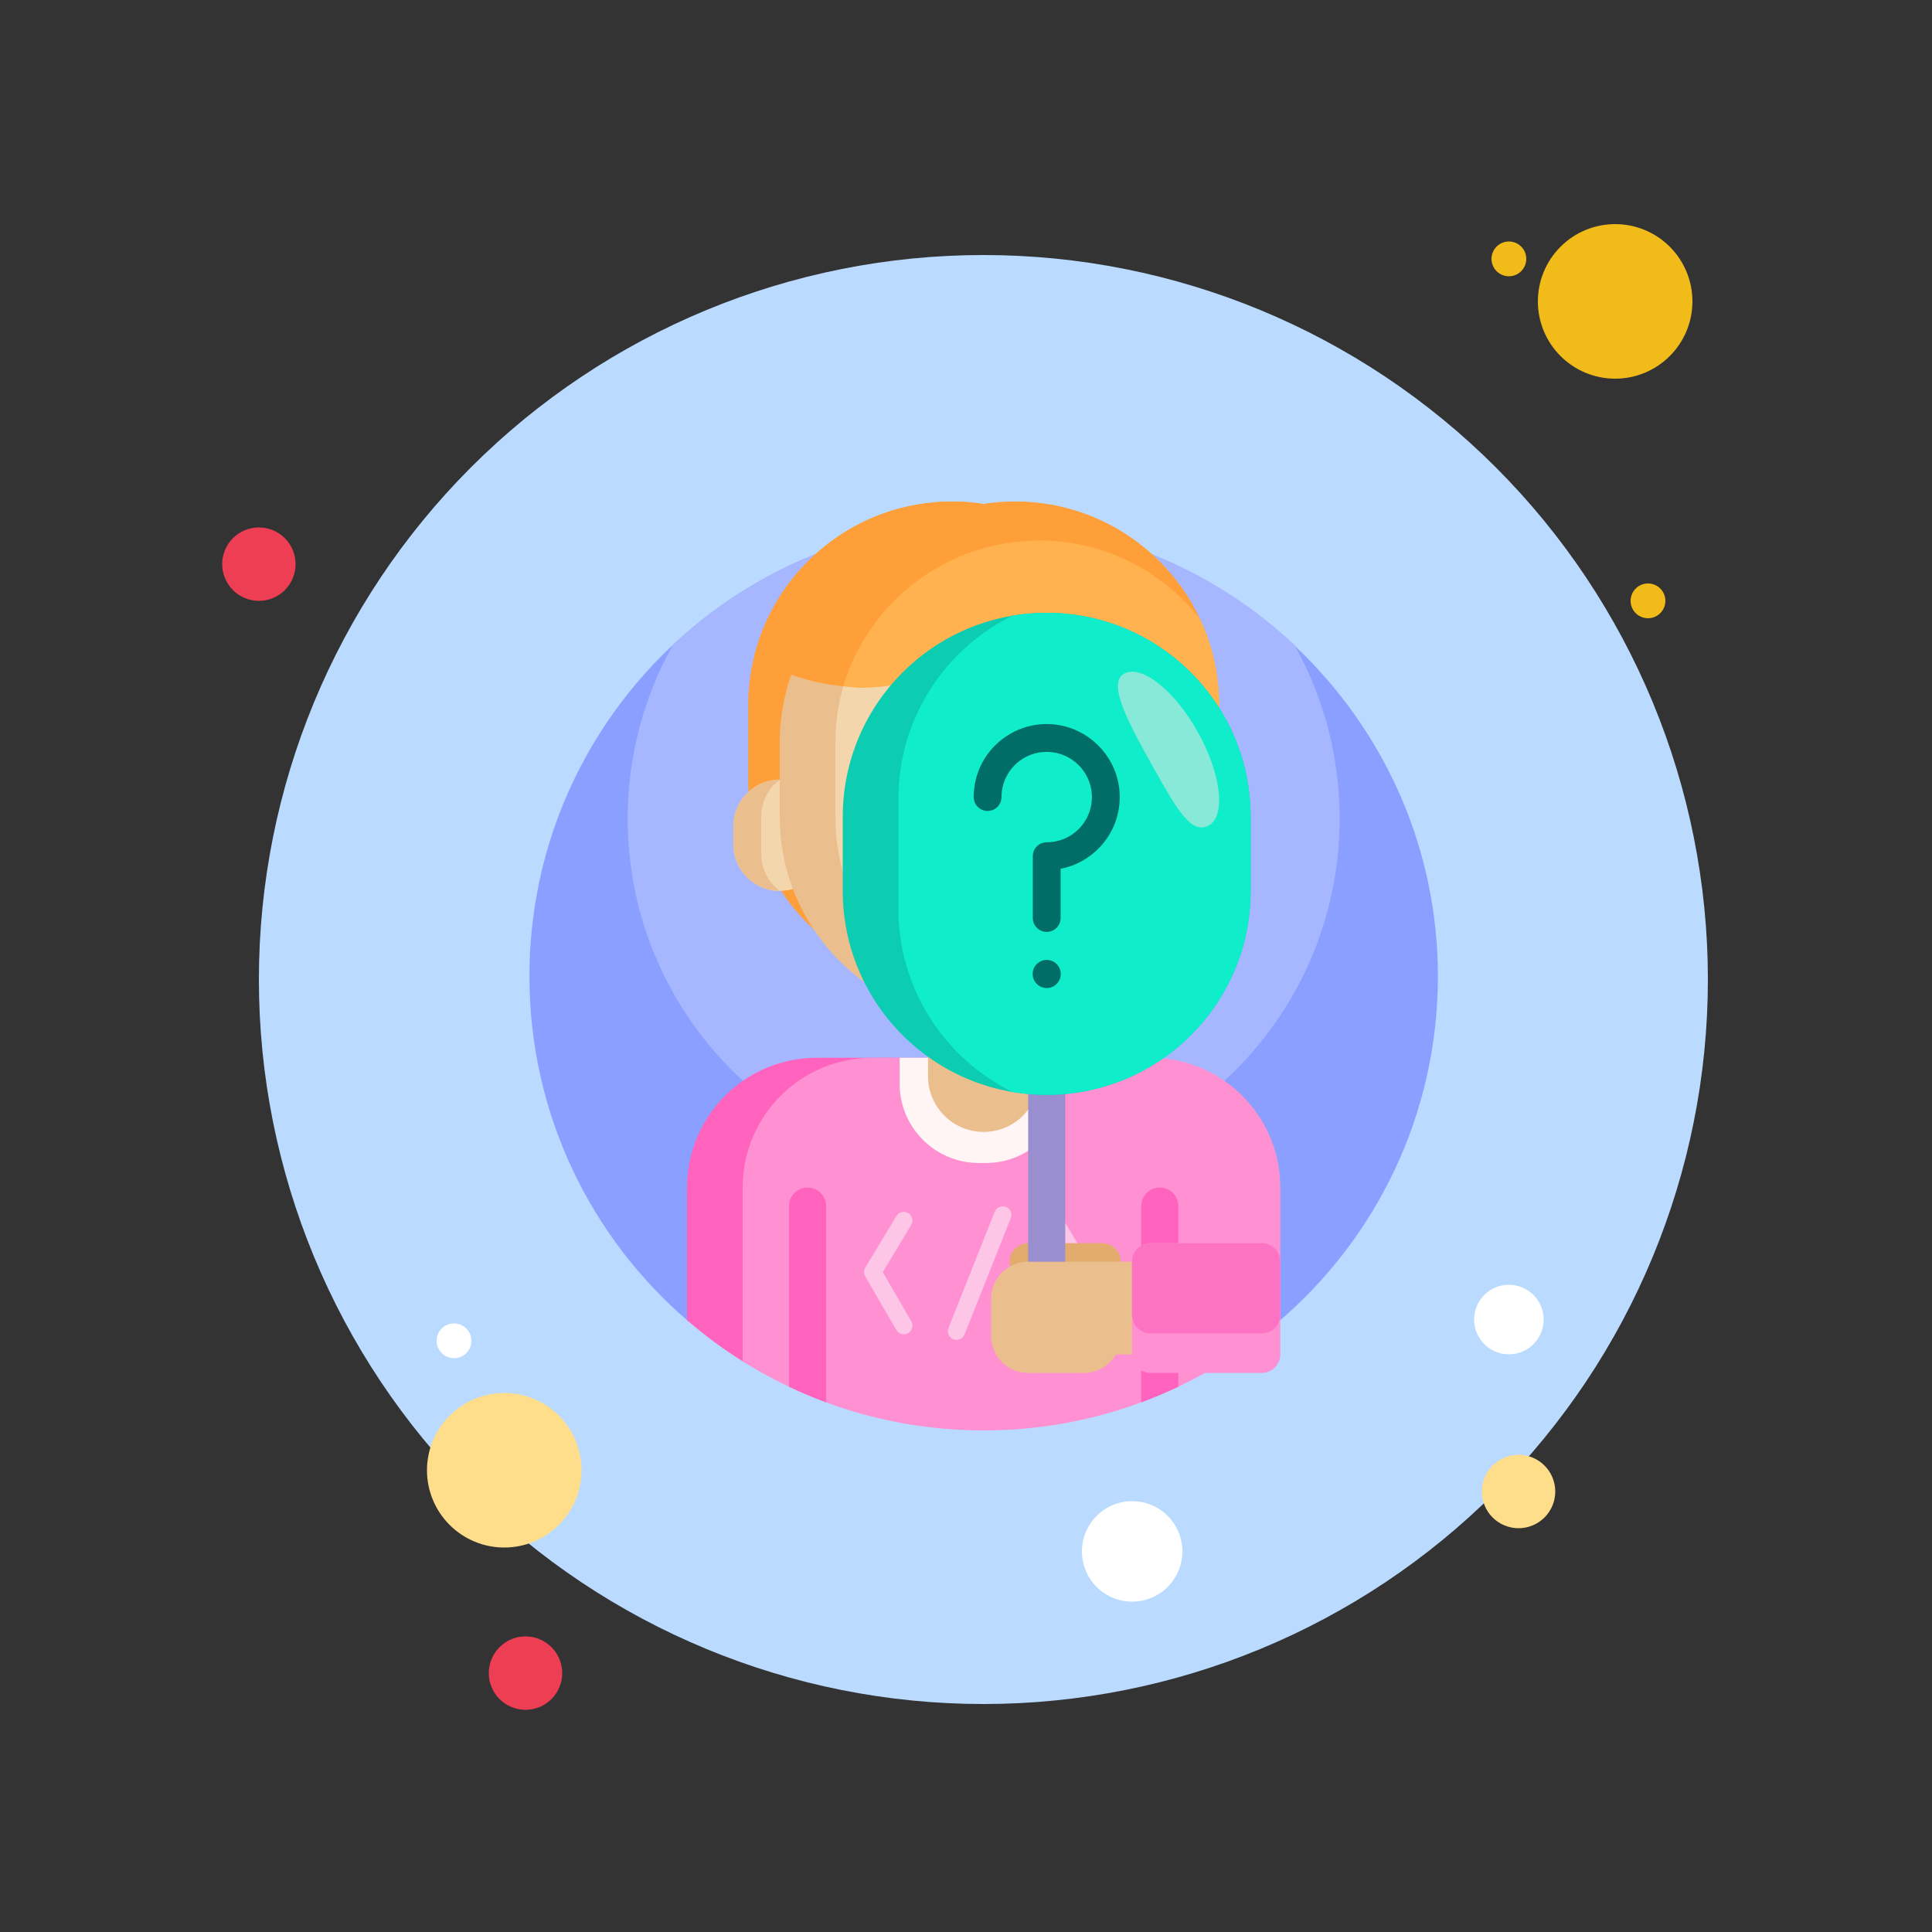 <?xml version="1.0" encoding="UTF-8"?> <svg xmlns="http://www.w3.org/2000/svg" width="208" height="208" viewBox="0 0 208 208" fill="none"><rect x="0" y="0" width="208" height="208" fill="#333333" stroke="none"/> <path d="M168.064 66.144C167.678 66.144 167.308 66.297 167.034 66.57C166.761 66.844 166.608 67.214 166.608 67.6C166.608 67.986 166.761 68.356 167.034 68.629C167.308 68.903 167.678 69.056 168.064 69.056C168.45 69.056 168.821 68.903 169.094 68.629C169.367 68.356 169.52 67.986 169.52 67.6C169.52 67.214 169.367 66.844 169.094 66.57C168.821 66.297 168.45 66.144 168.064 66.144Z" fill="white"></path> <path d="M162.448 26C161.952 26 161.475 26.197 161.124 26.548C160.773 26.899 160.576 27.375 160.576 27.872C160.576 28.369 160.773 28.845 161.124 29.196C161.475 29.547 161.952 29.744 162.448 29.744C162.945 29.744 163.421 29.547 163.772 29.196C164.123 28.845 164.32 28.369 164.32 27.872C164.32 27.375 164.123 26.899 163.772 26.548C163.421 26.197 162.945 26 162.448 26V26Z" fill="#F1BC19"></path> <path d="M105.872 27.456C85.185 27.456 65.346 35.674 50.718 50.302C36.09 64.93 27.872 84.769 27.872 105.456C27.872 126.143 36.09 145.982 50.718 160.61C65.346 175.238 85.185 183.456 105.872 183.456C126.559 183.456 146.398 175.238 161.026 160.61C175.654 145.982 183.872 126.143 183.872 105.456C183.872 84.769 175.654 64.93 161.026 50.302C146.398 35.674 126.559 27.456 105.872 27.456Z" fill="#BADAFF"></path> <path d="M173.888 24.128C171.681 24.128 169.565 25.005 168.005 26.565C166.445 28.125 165.568 30.241 165.568 32.448C165.568 34.655 166.445 36.771 168.005 38.331C169.565 39.891 171.681 40.768 173.888 40.768C176.095 40.768 178.211 39.891 179.771 38.331C181.331 36.771 182.208 34.655 182.208 32.448C182.208 30.241 181.331 28.125 179.771 26.565C178.211 25.005 176.095 24.128 173.888 24.128Z" fill="#F1BC19"></path> <path d="M27.872 56.784C27.353 56.784 26.839 56.886 26.36 57.085C25.88 57.283 25.444 57.575 25.077 57.941C24.71 58.309 24.419 58.744 24.221 59.224C24.022 59.703 23.92 60.217 23.92 60.736C23.92 61.255 24.022 61.769 24.221 62.248C24.419 62.728 24.71 63.163 25.077 63.531C25.444 63.898 25.88 64.189 26.36 64.387C26.839 64.586 27.353 64.688 27.872 64.688C28.391 64.688 28.905 64.586 29.384 64.387C29.864 64.189 30.299 63.898 30.666 63.531C31.033 63.163 31.325 62.728 31.523 62.248C31.722 61.769 31.824 61.255 31.824 60.736C31.824 60.217 31.722 59.703 31.523 59.224C31.325 58.744 31.033 58.309 30.666 57.941C30.299 57.575 29.864 57.283 29.384 57.085C28.905 56.886 28.391 56.784 27.872 56.784Z" fill="#EE3E54"></path> <path d="M163.488 156.624C162.44 156.624 161.435 157.04 160.694 157.782C159.952 158.523 159.536 159.528 159.536 160.576C159.536 161.624 159.952 162.629 160.694 163.371C161.435 164.112 162.44 164.528 163.488 164.528C164.536 164.528 165.541 164.112 166.283 163.371C167.024 162.629 167.44 161.624 167.44 160.576C167.44 159.528 167.024 158.523 166.283 157.782C165.541 157.04 164.536 156.624 163.488 156.624V156.624ZM54.288 149.968C52.081 149.968 49.965 150.845 48.405 152.405C46.845 153.965 45.968 156.081 45.968 158.288C45.968 160.495 46.845 162.611 48.405 164.171C49.965 165.731 52.081 166.608 54.288 166.608C56.495 166.608 58.611 165.731 60.171 164.171C61.731 162.611 62.608 160.495 62.608 158.288C62.608 156.081 61.731 153.965 60.171 152.405C58.611 150.845 56.495 149.968 54.288 149.968Z" fill="#FFDE8B"></path> <path d="M56.576 176.176C55.528 176.176 54.523 176.592 53.782 177.334C53.04 178.075 52.624 179.08 52.624 180.128C52.624 181.176 53.04 182.181 53.782 182.923C54.523 183.664 55.528 184.08 56.576 184.08C57.624 184.08 58.629 183.664 59.37 182.923C60.112 182.181 60.528 181.176 60.528 180.128C60.528 179.08 60.112 178.075 59.37 177.334C58.629 176.592 57.624 176.176 56.576 176.176V176.176Z" fill="#EE3E54"></path> <path d="M121.888 161.616C121.178 161.616 120.475 161.756 119.818 162.028C119.162 162.299 118.566 162.698 118.064 163.2C117.562 163.702 117.163 164.298 116.892 164.954C116.62 165.611 116.48 166.314 116.48 167.024C116.48 167.734 116.62 168.437 116.892 169.094C117.163 169.75 117.562 170.346 118.064 170.848C118.566 171.35 119.162 171.749 119.818 172.02C120.475 172.292 121.178 172.432 121.888 172.432C122.598 172.432 123.301 172.292 123.958 172.02C124.614 171.749 125.21 171.35 125.712 170.848C126.214 170.346 126.613 169.75 126.884 169.094C127.156 168.437 127.296 167.734 127.296 167.024C127.296 166.314 127.156 165.611 126.884 164.954C126.613 164.298 126.214 163.702 125.712 163.2C125.21 162.698 124.614 162.299 123.958 162.028C123.301 161.756 122.598 161.616 121.888 161.616V161.616Z" fill="white"></path> <path d="M48.88 142.48C48.383 142.48 47.907 142.677 47.556 143.028C47.205 143.379 47.008 143.855 47.008 144.352C47.008 144.848 47.205 145.325 47.556 145.676C47.907 146.027 48.383 146.224 48.88 146.224C49.376 146.224 49.853 146.027 50.204 145.676C50.555 145.325 50.752 144.848 50.752 144.352C50.752 143.855 50.555 143.379 50.204 143.028C49.853 142.677 49.376 142.48 48.88 142.48Z" fill="white"></path> <path d="M177.424 62.816C176.928 62.816 176.451 63.013 176.1 63.364C175.749 63.715 175.552 64.192 175.552 64.688C175.552 65.184 175.749 65.661 176.1 66.012C176.451 66.363 176.928 66.56 177.424 66.56C177.92 66.56 178.397 66.363 178.748 66.012C179.099 65.661 179.296 65.184 179.296 64.688C179.296 64.192 179.099 63.715 178.748 63.364C178.397 63.013 177.92 62.816 177.424 62.816V62.816Z" fill="#F1BC19"></path> <path d="M162.448 138.32C161.455 138.32 160.503 138.714 159.801 139.417C159.098 140.119 158.704 141.071 158.704 142.064C158.704 143.057 159.098 144.009 159.801 144.711C160.503 145.414 161.455 145.808 162.448 145.808C163.441 145.808 164.393 145.414 165.095 144.711C165.798 144.009 166.192 143.057 166.192 142.064C166.192 141.071 165.798 140.119 165.095 139.417C164.393 138.714 163.441 138.32 162.448 138.32Z" fill="white"></path> <path d="M57 105.098C57 78.12 78.845 56.245 105.812 56.196C132.733 56.147 154.754 78.084 154.804 105.005C154.832 119.971 148.137 133.374 137.57 142.362C134.439 145.026 129.937 145.311 126.444 143.146C118.969 138.512 110.153 135.836 100.713 135.836C91.786 135.836 83.418 138.228 76.215 142.406C75.528 142.804 74.664 142.732 74.062 142.215C63.617 133.247 57 119.945 57 105.098V105.098Z" fill="#8A9FFF"></path> <path d="M144.226 88.132C144.226 109.297 127.068 126.455 105.902 126.455C84.737 126.455 67.579 109.297 67.579 88.132C67.579 81.343 69.344 74.966 72.441 69.436C81.188 61.225 92.958 56.196 105.902 56.196C118.847 56.196 130.616 61.225 139.364 69.436C142.46 74.966 144.226 81.343 144.226 88.132Z" fill="#A6B7FF"></path> <path d="M97.918 113.88C90.202 113.88 83.946 120.136 83.946 127.852V144.453C83.946 146.459 81.739 147.67 80.037 146.608C77.897 145.271 75.868 143.774 73.966 142.133V127.852C73.966 120.136 80.222 113.88 87.938 113.88H97.918Z" fill="#FF63BD"></path> <path d="M137.838 127.852V142.133C129.27 149.528 118.108 154 105.902 154C96.37 154 87.475 151.273 79.954 146.556V127.852C79.954 120.136 86.21 113.88 93.926 113.88H123.866C131.583 113.88 137.838 120.136 137.838 127.852Z" fill="#FF91D2"></path> <path d="M108.821 131.147L103.842 143.665C103.697 144.03 103.347 144.252 102.977 144.252C102.863 144.252 102.746 144.231 102.633 144.186C102.156 143.996 101.922 143.455 102.112 142.977L107.091 130.459C107.281 129.981 107.823 129.748 108.3 129.938C108.778 130.128 109.011 130.669 108.821 131.147V131.147ZM95.04 136.958L98.1 131.884C98.365 131.444 98.223 130.871 97.783 130.606C97.343 130.341 96.77 130.482 96.505 130.923L93.162 136.468C92.986 136.759 92.983 137.122 93.153 137.416L96.497 143.187C96.669 143.485 96.982 143.652 97.303 143.652C97.462 143.652 97.622 143.611 97.769 143.526C98.214 143.269 98.366 142.699 98.108 142.254L95.04 136.958ZM117.581 136.468L114.238 130.923C113.972 130.482 113.4 130.341 112.96 130.606C112.519 130.872 112.377 131.444 112.643 131.884L115.702 136.958L112.635 142.254C112.377 142.699 112.529 143.269 112.974 143.527C113.121 143.612 113.281 143.652 113.439 143.652C113.761 143.652 114.073 143.486 114.246 143.188L117.589 137.416C117.759 137.122 117.756 136.759 117.581 136.468Z" fill="#FDC5E6"></path> <path d="M106.152 125.208H105.39C100.677 125.208 96.857 121.387 96.857 116.675V113.88H114.685V116.675C114.685 121.387 110.864 125.208 106.152 125.208Z" fill="#FFF5F5"></path> <path d="M88.936 129.848V150.977C87.576 150.474 86.244 149.912 84.944 149.294V129.848C84.944 128.746 85.838 127.852 86.94 127.852C88.043 127.852 88.936 128.746 88.936 129.848ZM124.864 127.852C123.762 127.852 122.868 128.746 122.868 129.848V150.977C124.229 150.474 125.56 149.912 126.86 149.294V129.848C126.86 128.746 125.967 127.852 124.864 127.852Z" fill="#FF63BD"></path> <path d="M118.677 137.832H110.693C109.59 137.832 108.697 136.939 108.697 135.836C108.697 134.734 109.59 133.84 110.693 133.84H118.677C119.779 133.84 120.673 134.734 120.673 135.836C120.673 136.939 119.779 137.832 118.677 137.832Z" fill="#E3AC6E"></path> <path d="M131.251 75.956V83.94C131.251 96.066 121.421 105.896 109.295 105.896C108.141 105.896 107.008 105.807 105.902 105.636C104.796 105.807 103.663 105.896 102.509 105.896C90.383 105.896 80.553 96.066 80.553 83.94V75.956C80.553 63.83 90.383 54 102.509 54C103.663 54 104.796 54.089 105.902 54.261C107.008 54.089 108.141 54 109.295 54C121.421 54 131.251 63.83 131.251 75.956Z" fill="#FF9F3A"></path> <path d="M129.056 66.974C129.15 66.974 129.243 66.975 129.337 66.976C130.567 69.717 131.251 72.757 131.251 75.956V83.94C131.251 96.066 121.421 105.896 109.295 105.896C109.202 105.896 109.108 105.896 109.014 105.894C107.784 103.153 107.1 100.114 107.1 96.914V88.93C107.1 76.804 116.93 66.974 129.056 66.974Z" fill="#FFB24F"></path> <path d="M83.946 95.916C81.19 95.916 78.956 93.682 78.956 90.926V88.93C78.956 86.174 81.19 83.94 83.946 83.94C86.702 83.94 88.936 86.174 88.936 88.93V90.926C88.936 93.682 86.702 95.916 83.946 95.916Z" fill="#F3D6AC"></path> <path d="M132.848 88.93V90.926C132.848 93.682 130.614 95.916 127.858 95.916C127.366 95.916 126.89 95.845 126.44 95.712C123.994 102.165 118.594 107.166 111.89 109.062V115.876C111.89 119.183 109.209 121.864 105.902 121.864C102.595 121.864 99.914 119.183 99.914 115.876V109.062C90.699 106.455 83.946 97.982 83.946 87.932V79.948C83.946 67.822 93.776 57.992 105.902 57.992C118.028 57.992 127.858 67.822 127.858 79.948V83.94C130.614 83.94 132.848 86.174 132.848 88.93ZM83.946 83.94C81.19 83.94 78.956 86.174 78.956 88.93V90.926C78.956 93.682 81.19 95.916 83.946 95.916C82.734 95.006 81.95 93.556 81.95 91.924V87.932C81.95 86.3 82.734 84.85 83.946 83.94Z" fill="#EABE8D"></path> <path d="M127.858 79.948V87.932C127.858 98.07 120.987 106.603 111.647 109.129C109.846 109.616 107.946 109.616 106.145 109.129C96.805 106.603 89.934 98.07 89.934 87.932V79.948C89.934 68.838 98.187 59.655 108.896 58.195C119.606 59.655 127.858 68.838 127.858 79.948Z" fill="#F3D6AC"></path> <path d="M130.956 72.342C128.399 73.385 125.601 73.96 122.669 73.96C116.883 73.96 111.621 71.722 107.699 68.066C103.777 71.722 98.514 73.96 92.729 73.96C88.496 73.96 84.542 72.762 81.189 70.687C83.549 61.106 92.199 54 102.509 54C103.663 54 104.796 54.089 105.902 54.261C107.008 54.089 108.141 54 109.295 54C120.191 54 129.232 61.936 130.956 72.342Z" fill="#FF9F3A"></path> <path d="M129.159 66.59C130.008 68.387 130.62 70.318 130.956 72.343C128.399 73.385 125.601 73.96 122.669 73.96C116.883 73.96 111.621 71.722 107.699 68.066C103.777 71.723 98.414 74.047 92.629 74.047C91.993 74.047 91.406 73.928 90.785 73.875C93.483 64.804 101.943 58.195 111.89 58.195C118.898 58.195 125.139 61.478 129.159 66.59V66.59Z" fill="#FFB24F"></path> <path d="M112.689 145.816C111.586 145.816 110.693 144.923 110.693 143.82V113.88C110.693 112.778 111.586 111.884 112.689 111.884C113.791 111.884 114.685 112.778 114.685 113.88V143.82C114.685 144.923 113.791 145.816 112.689 145.816Z" fill="#998FD0"></path> <path d="M134.645 87.932V95.916C134.645 108.042 124.815 117.872 112.689 117.872C100.563 117.872 90.733 108.042 90.733 95.916V87.932C90.733 75.806 100.563 65.976 112.689 65.976C124.815 65.976 134.645 75.806 134.645 87.932Z" fill="#0CCCB2"></path> <path d="M134.645 87.932V95.916C134.645 108.042 124.815 117.872 112.689 117.872C111.436 117.872 110.208 117.767 109.012 117.566C101.732 113.991 96.721 106.504 96.721 97.846V86.003C96.721 77.345 101.732 69.857 109.012 66.283C110.208 66.081 111.436 65.976 112.689 65.976C124.815 65.976 134.645 75.806 134.645 87.932Z" fill="#10EDCA"></path> <path d="M128.956 78.811C131.477 83.322 132.006 87.825 130.137 88.869C128.269 89.914 126.673 87.104 124.152 82.593C121.631 78.082 119.14 73.579 121.008 72.535C122.876 71.49 126.435 74.301 128.956 78.811Z" fill="#89E9D9"></path> <path d="M114.202 104.86C114.202 105.696 113.525 106.373 112.689 106.373C111.853 106.373 111.175 105.696 111.175 104.86C111.175 104.024 111.853 103.346 112.689 103.346C113.525 103.346 114.202 104.024 114.202 104.86ZM120.539 85.397C120.327 81.306 116.949 78.036 112.85 77.954C108.874 77.874 105.453 80.782 104.903 84.719C104.853 85.079 104.828 85.447 104.828 85.813C104.828 86.64 105.498 87.31 106.325 87.31C107.151 87.31 107.822 86.64 107.822 85.813C107.822 85.585 107.837 85.356 107.869 85.132C108.204 82.73 110.267 80.946 112.69 80.946C112.724 80.946 112.757 80.946 112.79 80.947C115.327 80.998 117.418 83.021 117.549 85.552C117.619 86.903 117.147 88.185 116.218 89.163C115.289 90.141 114.036 90.68 112.689 90.68C111.862 90.68 111.192 91.35 111.192 92.177V98.832C111.192 99.659 111.862 100.329 112.689 100.329C113.516 100.329 114.186 99.659 114.186 98.832V93.534C115.783 93.229 117.24 92.435 118.39 91.225C119.889 89.645 120.652 87.576 120.539 85.397V85.397Z" fill="#006E66"></path> <path d="M128.657 139.828V141.824C128.657 144.029 126.869 145.816 124.665 145.816H120.138C119.448 147.01 118.158 147.812 116.681 147.812H110.693C108.488 147.812 106.701 146.025 106.701 143.82V139.828C106.701 137.624 108.488 135.836 110.693 135.836H124.665C126.869 135.836 128.657 137.624 128.657 139.828Z" fill="#EABE8D"></path> <path d="M135.842 147.812H123.866C122.764 147.812 121.87 146.919 121.87 145.816V135.836C121.87 134.734 122.764 133.84 123.866 133.84H135.842C136.945 133.84 137.838 134.734 137.838 135.836V145.816C137.838 146.919 136.945 147.812 135.842 147.812Z" fill="#FF91D2"></path> <path d="M135.842 143.554H123.866C122.764 143.554 121.87 142.661 121.87 141.558V135.836C121.87 134.734 122.764 133.84 123.866 133.84H135.842C136.945 133.84 137.838 134.734 137.838 135.836V141.558C137.838 142.661 136.945 143.554 135.842 143.554V143.554Z" fill="#FD73C4"></path> </svg> 